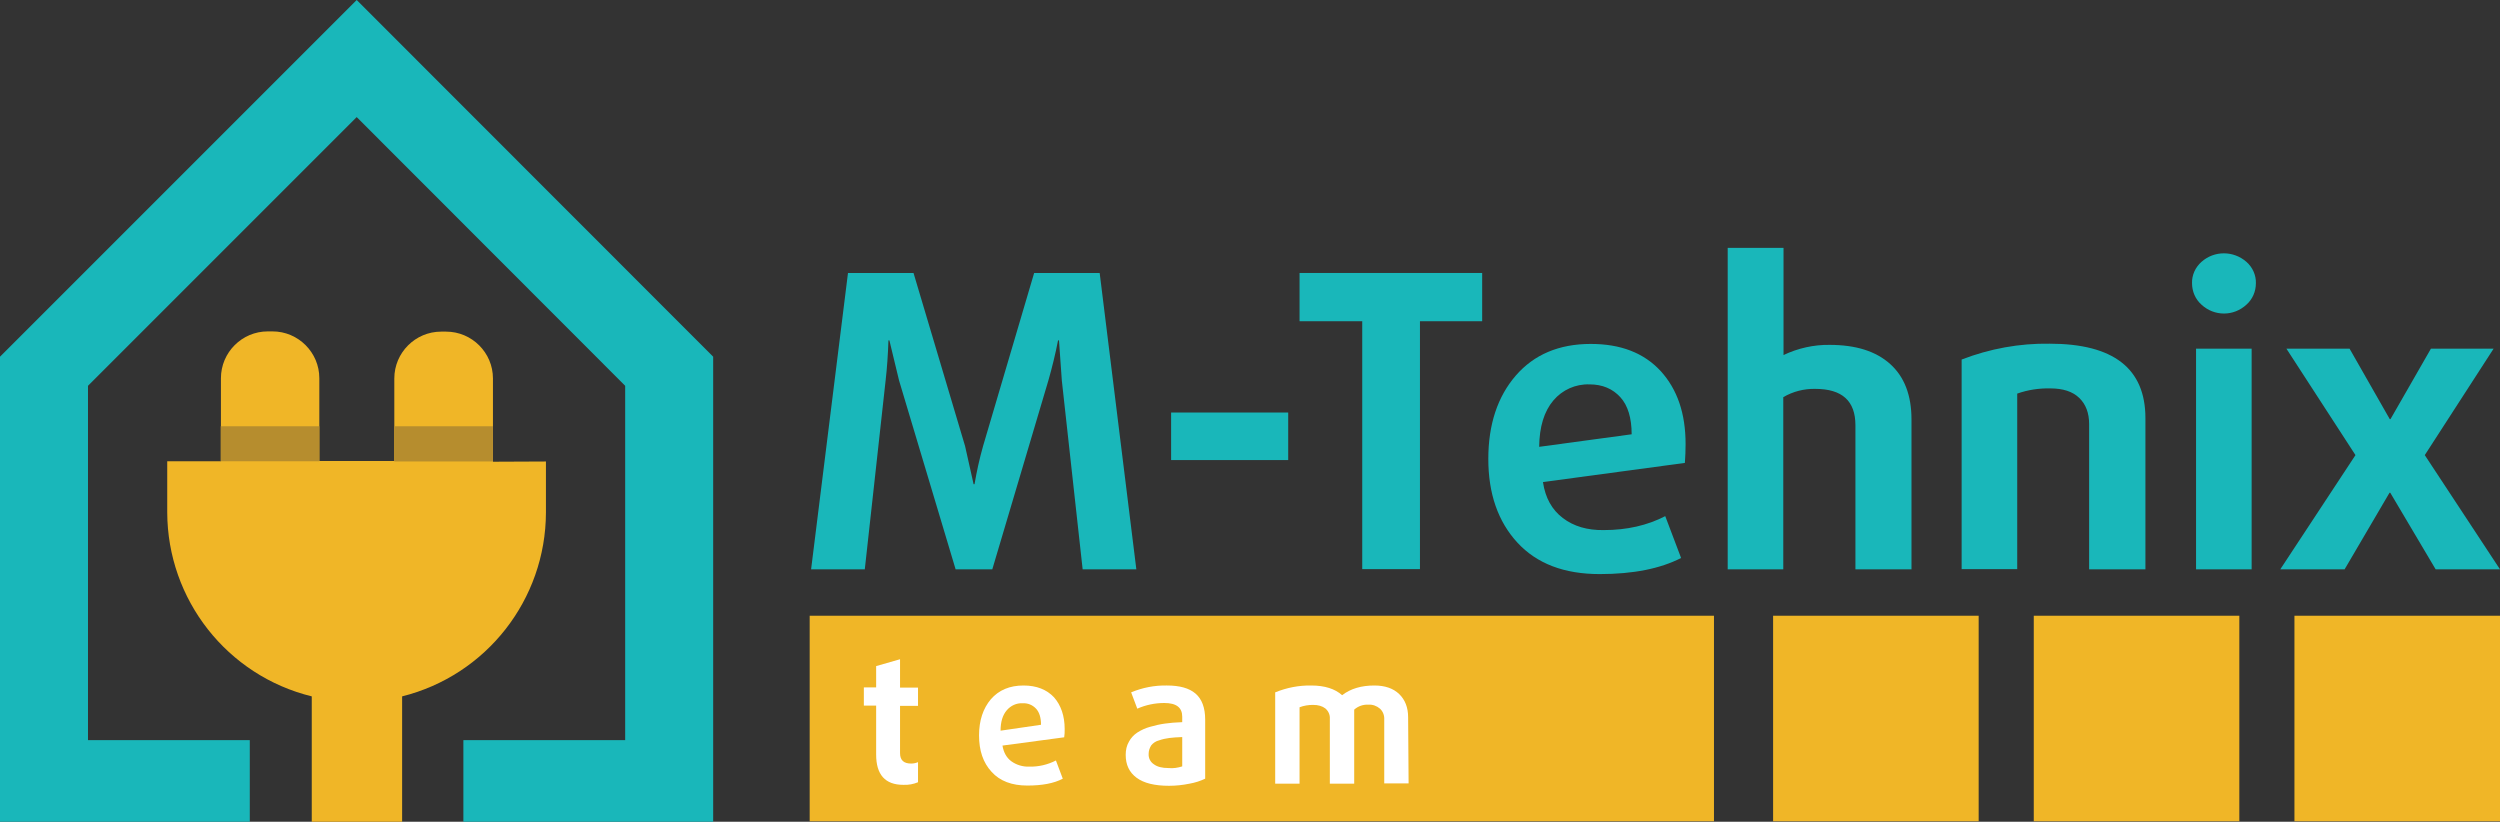 <?xml version="1.0" encoding="utf-8"?>
<!-- Generator: Adobe Illustrator 23.0.1, SVG Export Plug-In . SVG Version: 6.00 Build 0)  -->
<svg version="1.1" xmlns="http://www.w3.org/2000/svg" xmlns:xlink="http://www.w3.org/1999/xlink" x="0px" y="0px"
	 viewBox="0 0 1056.9 347.4" style="enable-background:new 0 0 1056.9 347.4;" xml:space="preserve">
<rect x="0" y="0" width="1056.9" height="347.4" fill="#333333" stroke="none"/>
<style type="text/css">
	.st0{fill:#F0B627;}
	.st1{fill:#19B7BA;}
	.st2{fill:#B68D2E;}
	.st3{fill:#FFFFFF;}
</style>
<g id="Layer_2">
	<rect x="342.3" y="260.3" class="st0" width="382.3" height="86.9"/>
	<rect x="749.6" y="260.3" class="st0" width="86.9" height="86.9"/>
	<rect x="859.8" y="260.3" class="st0" width="86.9" height="86.9"/>
	<rect x="970" y="260.3" class="st0" width="86.9" height="86.9"/>
</g>
<g id="Layer_1">
	<title>Asset 2</title>
	<path class="st1" d="M301.5,150.8v196.6H195.9v-34.5h68.4V163.1L150.8,49.5L37.2,163.1v149.8h68.4v34.5H0V150.8L150.8,0
		L301.5,150.8z"/>
	<path class="st0" d="M230.8,195.1v21.6c-0.1,36.8-25.2,68.8-60.8,77.7v53h-38.2v-53c-35.8-8.8-61-40.9-61.1-77.8v-21.6h22.7
		c0-0.1,0-0.2,0-0.3v-34.8c0-10.9,8.9-19.8,19.8-19.8h2c10.9,0,19.8,8.9,19.8,19.8v35h31.7V160c0-10.9,8.9-19.8,19.8-19.8h2.1
		c10.9,0,19.8,8.9,19.8,19.8v34.8c0,0.1,0,0.2,0,0.4L230.8,195.1z"/>
	<path class="st2" d="M208.4,180.2v14.6c0,0.1,0,0.2,0,0.3h-41.7c0-0.1,0-0.2,0-0.3v-14.6H208.4z"/>
	<path class="st2" d="M93.3,180.2H135v14.6c0,0.1,0,0.1,0,0.2H93.3c0,0,0-0.1,0-0.2L93.3,180.2z"/>
	<path class="st1" d="M480.4,240.7h-22.7l-8.8-79.8l-1.2-17h-0.4c-1.1,5.7-2.5,11.4-4.1,17l-23.7,79.8H404l-23.9-79.8l-4.1-17h-0.4
		c-0.2,6.1-0.6,11.8-1.2,17l-8.8,79.8h-22.7l15.6-125.3h27.7l21.8,73.2l3.6,16.1h0.4c0.9-5.4,2.1-10.8,3.6-16.1l21.6-73.2h27.7
		L480.4,240.7z"/>
	<path class="st1" d="M544.6,194.5h-49.5v-20.1h49.5V194.5z"/>
	<path class="st1" d="M626.6,135.8h-26.3v104.8h-24.4V135.8h-26.5v-20.4h77.2V135.8z"/>
	<path class="st1" d="M712.6,187.7c0,2.7-0.1,5.3-0.3,8l-60,8.1c1,6.7,3.8,11.7,8.4,15.2c4.6,3.5,10.3,5.2,17.3,5.1
		c9.8,0,18.5-2,26-5.9l6.7,17.7c-8.8,4.5-20.2,6.8-34.4,6.8c-15,0-26.6-4.4-34.8-13.3c-8.2-8.9-12.3-20.7-12.3-35.4
		c0-14.5,3.9-26.3,11.6-35.2s18.3-13.4,31.7-13.4c12.7,0,22.5,3.8,29.6,11.5C709.1,164.6,712.6,174.8,712.6,187.7z M689.8,183.6
		c0-6.9-1.6-12.2-4.8-15.7s-7.5-5.4-13-5.4c-5.9-0.2-11.5,2.3-15.3,6.8c-3.9,4.6-5.9,11.1-6,19.6L689.8,183.6z"/>
	<path class="st1" d="M808.1,240.7h-23.7v-60.9c0-10.3-5.6-15.4-17-15.4c-4.7-0.1-9.4,1.1-13.5,3.5v72.8h-23.5V104.8H754v45.3
		c6.1-2.9,12.8-4.4,19.5-4.3c11.1,0,19.6,2.7,25.6,8.1c6,5.4,9,13.2,9,23.4L808.1,240.7z"/>
	<path class="st1" d="M906.9,240.7h-23.7v-61.4c0-4.7-1.4-8.4-4.2-11.1s-6.9-4-12.2-4c-4.8-0.1-9.5,0.6-14,2.2v74.2h-23.5v-88.6
		c11.9-4.6,24.5-6.9,37.2-6.7c27,0,40.5,10.5,40.5,31.5V240.7z"/>
	<path class="st1" d="M949.7,110.7c2.6,2.3,4.1,5.6,4,9c0,3.5-1.4,6.8-4,9.1c-5.4,5-13.6,5-19,0c-2.6-2.3-4-5.6-4-9.1
		c-0.1-3.4,1.4-6.7,4-9C936.1,105.9,944.2,105.9,949.7,110.7z M951.9,240.7h-23.5v-93.3h23.5V240.7z"/>
	<path class="st1" d="M1056.9,240.7h-27.2l-19.2-32.4h-0.3l-19,32.4H964l31.8-48.3l-29.2-45h26.7l17,29.8h0.3l17.1-29.8h26.5
		l-29.1,45L1056.9,240.7z"/>
	<g>
		<path class="st3" d="M388.1,330.7c-1.9,0.8-4,1.2-6.2,1.1c-7.7,0-11.5-4.3-11.5-12.8v-20.7h-5.2v-7.7h5.2v-9l10.1-2.9v12h7.6v7.7
			h-7.6v20c0,3,1.6,4.4,4.7,4.4c1,0,2-0.2,2.9-0.6V330.7z"/>
		<path class="st3" d="M450.1,308.2c0,1.2,0,2.3-0.2,3.5l-26.1,3.5c0.5,2.9,1.7,5.1,3.7,6.6c2.2,1.6,4.9,2.4,7.6,2.3
			c3.9,0.1,7.8-0.8,11.3-2.6l2.9,7.7c-3.8,2-8.8,2.9-15,2.9c-6.5,0-11.6-1.9-15.1-5.8c-3.6-3.9-5.3-9-5.3-15.4
			c0-6.3,1.7-11.4,5-15.3c3.4-3.9,8-5.8,13.8-5.8c5.5,0,9.8,1.7,12.9,5C448.5,298.1,450.1,302.6,450.1,308.2z M440.1,306.4
			c0-3-0.7-5.3-2.1-6.8c-1.5-1.6-3.5-2.4-5.7-2.3c-2.6-0.1-5,1-6.7,3c-1.7,2-2.6,4.8-2.6,8.6L440.1,306.4z"/>
		<path class="st3" d="M509.5,329.2c-2.1,1-4.3,1.7-6.6,2.1c-2.9,0.6-5.8,0.9-8.7,0.9c-6,0-10.6-1.1-13.7-3.4
			c-3.1-2.3-4.6-5.5-4.6-9.7c0-2,0.4-3.9,1.4-5.6c0.8-1.5,2-2.8,3.5-3.8c1.7-1.1,3.5-1.9,5.3-2.4c2.1-0.6,4.2-1.1,6.4-1.4
			c2.1-0.3,4.5-0.5,7.3-0.6V303c0-3.9-2.5-5.8-7.6-5.8c-3.9,0-7.8,0.8-11.4,2.4l-2.6-6.9c4.8-2,9.9-3,15.1-2.9
			c5.4,0,9.4,1.1,12.1,3.4c2.7,2.3,4.1,6,4.1,11L509.5,329.2z M499.8,324v-12.4c-2.3,0.1-4.1,0.2-5.5,0.4c-1.5,0.2-2.9,0.5-4.3,1
			c-1.3,0.3-2.5,1.1-3.3,2.1c-0.7,1.1-1.1,2.3-1.1,3.6c-0.1,1.8,0.7,3.4,2.2,4.4c1.5,1.1,3.5,1.6,6.2,1.6
			C496,324.9,497.9,324.6,499.8,324L499.8,324z"/>
		<path class="st3" d="M595.5,331.2h-10.3v-27c0.1-1.7-0.5-3.4-1.8-4.6c-1.4-1.2-3.1-1.8-4.9-1.7c-2.2-0.1-4.3,0.6-6,2.1v31.3h-10.3
			v-27.5c0.1-1.6-0.6-3.2-1.9-4.3c-1.3-1-3-1.5-5.2-1.5c-1.9,0-3.9,0.3-5.7,1v32.3h-10.3v-38.6c4.9-2,10.1-3,15.3-2.9
			c5.6,0,10,1.4,13,4.1c3.6-2.8,8.2-4.1,13.6-4.1c4.5,0,8,1.2,10.5,3.6s3.8,5.7,3.8,9.8L595.5,331.2z"/>
	</g>
</g>
</svg>
